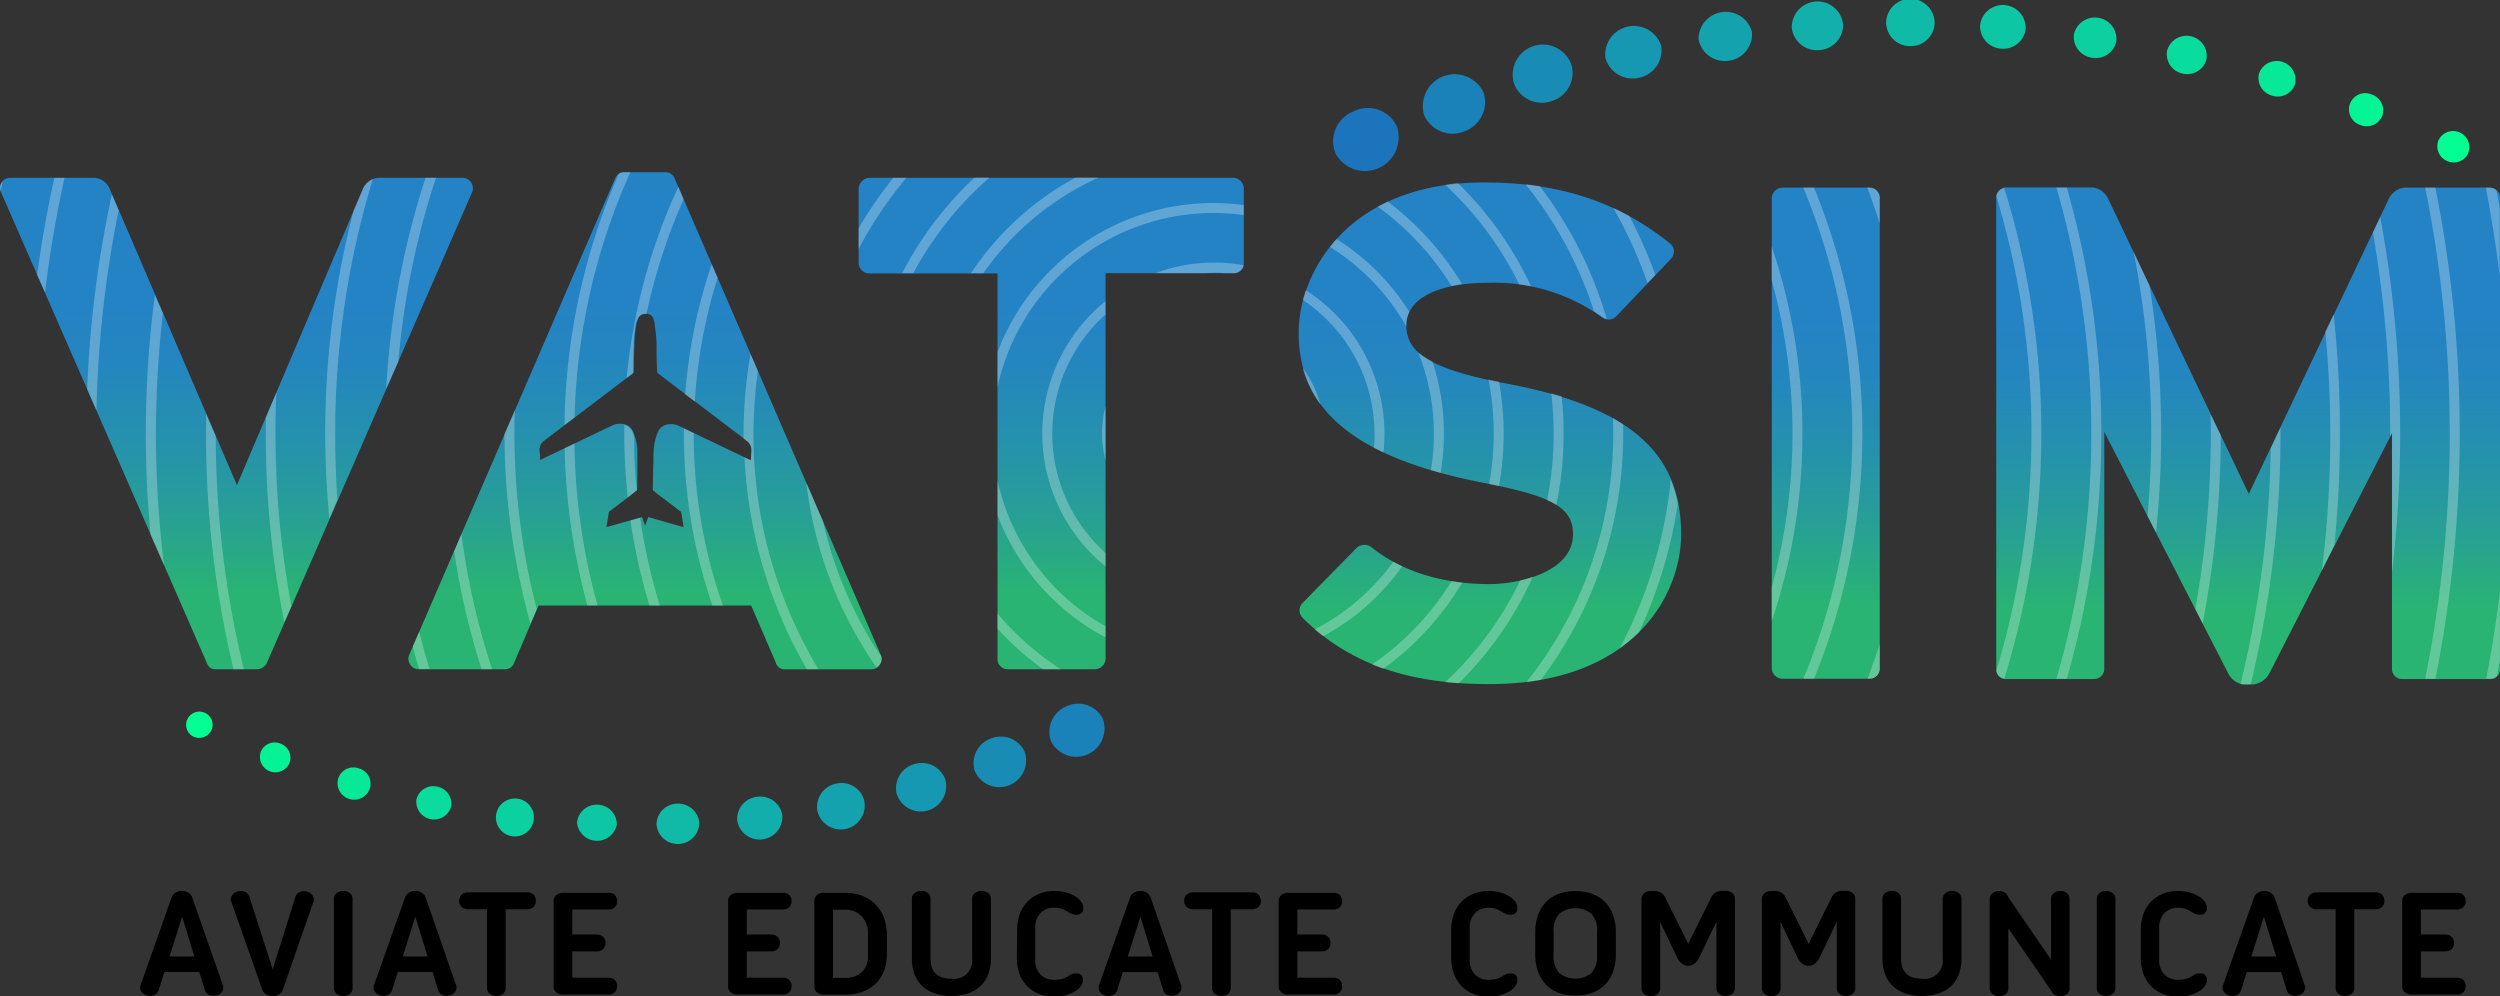 <svg xmlns="http://www.w3.org/2000/svg" xmlns:xlink="http://www.w3.org/1999/xlink" class="SvgLogo__Svg-sc-10imtdc-0 WoQMA" preserveAspectRatio="xMinYMin meet" viewBox="0 0 313.78 125.03"><rect x="0" y="0" width="313.78" height="125.03" fill="#333333" stroke="none"/><defs><linearGradient id="prefix__New_Gradient_Swatch_1" x1="80.97" x2="80.97" y1="83.96" y2="21.61" gradientUnits="userSpaceOnUse"><stop offset=".15" stop-color="#29b473"/><stop offset=".31" stop-color="#27a095"/><stop offset=".48" stop-color="#2590af"/><stop offset=".62" stop-color="#2486bf"/><stop offset=".74" stop-color="#2483c5"/></linearGradient><linearGradient xlink:href="#prefix__New_Gradient_Swatch_1" id="prefix__New_Gradient_Swatch_1-2" x1="131.94" x2="131.94" y1="83.96" y2="22.32"/><linearGradient xlink:href="#prefix__New_Gradient_Swatch_1" id="prefix__New_Gradient_Swatch_1-3" x1="282.16" x2="282.16" y1="85.9" y2="23.55"/><linearGradient xlink:href="#prefix__New_Gradient_Swatch_1" id="prefix__New_Gradient_Swatch_1-4" x1="29.68" x2="29.68" y1="83.96" y2="22.32"/><linearGradient xlink:href="#prefix__New_Gradient_Swatch_1" id="prefix__New_Gradient_Swatch_1-5" x1="229.15" x2="229.15" y1="85.19" y2="23.55"/><linearGradient xlink:href="#prefix__New_Gradient_Swatch_1" id="prefix__New_Gradient_Swatch_1-6" x1="186.95" x2="186.95" y1="85.9" y2="22.85"/><style>.prefix__cls-2{fill:#03ff92}.prefix__cls-4{fill:#07e899}.prefix__cls-6{fill:#0bd1a0}.prefix__cls-7{fill:#0dc6a4}.prefix__cls-10{fill:#14a3ae}.prefix__cls-11{fill:#1698b2}.prefix__cls-12{fill:#188cb5}.prefix__cls-13{fill:#1a81b9}.prefix__cls-27{fill:#fff}</style></defs><g style="isolation:isolate"><g id="prefix__Layer_2" data-name="Layer 2"><g id="prefix__Layer_1-2" data-name="Layer 1"><path d="M24.2 92.42a1.66 1.66 0 1 1 2.33-.75 1.73 1.73 0 0 1-2.33.75z" class="prefix__cls-2"/><path fill="#05f396" d="M35.19 93.33a1.88 1.88 0 0 1 1.17 2.36 1.93 1.93 0 0 1-3.61-1.37 1.88 1.88 0 0 1 2.44-.99z"/><path d="M45 96.43a2 2 0 0 1 1.45 2.44 2.08 2.08 0 0 1-4-1.16A2 2 0 0 1 45 96.43z" class="prefix__cls-4"/><path fill="#09dc9d" d="M54.87 98.73a2.19 2.19 0 0 1 1.76 2.49 2.23 2.23 0 0 1-4.36-.89 2.18 2.18 0 0 1 2.6-1.6z"/><path d="M64.89 100.24a2.34 2.34 0 0 1 2.11 2.51 2.38 2.38 0 1 1-2.08-2.51z" class="prefix__cls-6"/><path d="M75 101a2.48 2.48 0 0 1 2.42 2.49 2.53 2.53 0 0 1-5-.23A2.48 2.48 0 0 1 75 101z" class="prefix__cls-7"/><path fill="#10baa7" d="M85 100.87a2.64 2.64 0 0 1 2.77 2.43 2.69 2.69 0 0 1-5.37.17 2.64 2.64 0 0 1 2.6-2.6z"/><path fill="#12aeab" d="M95.07 100a2.79 2.79 0 0 1 3.12 2.33 2.85 2.85 0 0 1-5.66.63 2.8 2.8 0 0 1 2.54-2.96z"/><path d="M105 98.34a2.94 2.94 0 0 1 3.48 2.19 3 3 0 0 1-5.91 1.14 3 3 0 0 1 2.43-3.33z" class="prefix__cls-10"/><path d="M114.81 95.89a3.12 3.12 0 0 1 3.85 2 3.18 3.18 0 0 1-6.13 1.69 3.13 3.13 0 0 1 2.28-3.69z" class="prefix__cls-11"/><path d="M124.43 92.67a3.28 3.28 0 0 1 4.21 1.77 3.36 3.36 0 0 1-6.31 2.29 3.29 3.29 0 0 1 2.1-4.06z" class="prefix__cls-12"/><path d="M133.81 88.67a3.47 3.47 0 0 1 4.58 1.48 3.55 3.55 0 0 1-6.45 2.94 3.46 3.46 0 0 1 1.87-4.42z" class="prefix__cls-13"/><path fill="#1c75bc" d="M169.85 14a4 4 0 0 1 5.46 1.85 4.22 4.22 0 0 1-7.64 3.5 4 4 0 0 1 2.18-5.35z"/><path d="M183.74 16.51a3.91 3.91 0 0 1-5-2.07 4 4 0 0 1 7.48-2.78 3.91 3.91 0 0 1-2.48 4.85z" class="prefix__cls-13"/><path d="M194.62 12.73A3.72 3.72 0 0 1 190 10.4a3.79 3.79 0 0 1 7.28-2.11 3.72 3.72 0 0 1-2.66 4.44z" class="prefix__cls-12"/><path d="M205.71 9.76a3.53 3.53 0 0 1-4.22-2.53 3.6 3.6 0 0 1 7-1.5 3.52 3.52 0 0 1-2.78 4.03z" class="prefix__cls-11"/><path d="M217 7.62a3.35 3.35 0 0 1-3.81-2.7 3.41 3.41 0 0 1 6.7-.92A3.35 3.35 0 0 1 217 7.62z" class="prefix__cls-10"/><path fill="#12afab" d="M228.31 6.29a3.17 3.17 0 0 1-3.42-2.81 3.23 3.23 0 0 1 6.44-.42 3.16 3.16 0 0 1-3.02 3.23z"/><path fill="#0fbaa7" d="M239.73 5.79a3 3 0 0 1-3-2.89 3 3 0 0 1 6.09 0 3 3 0 0 1-3.09 2.89z"/><path d="M251.17 6.11a2.83 2.83 0 0 1-2.65-2.92 2.87 2.87 0 0 1 5.72.45 2.82 2.82 0 0 1-3.07 2.47z" class="prefix__cls-7"/><path d="M262.59 7.25a2.65 2.65 0 0 1-2.29-2.91 2.7 2.7 0 0 1 5.33.81 2.64 2.64 0 0 1-3.04 2.1z" class="prefix__cls-6"/><path fill="#09dd9d" d="M273.93 9.23A2.48 2.48 0 0 1 272 6.36a2.53 2.53 0 0 1 4.93 1.12 2.49 2.49 0 0 1-3 1.75z"/><path d="M285.15 12a2.3 2.3 0 0 1-1.61-2.79 2.36 2.36 0 0 1 4.51 1.37 2.3 2.3 0 0 1-2.9 1.42z" class="prefix__cls-4"/><path fill="#05f496" d="M296.21 15.68a2.05 2.05 0 1 1 1.48-3.82 2.11 2.11 0 0 1 1.3 2.72 2.13 2.13 0 0 1-2.78 1.1z"/><path d="M307.06 20.17a2 2 0 0 1-1-2.56 2 2 0 0 1 3.67 1.74 2 2 0 0 1-2.67.82z" class="prefix__cls-2"/><path d="M28 123.73a.85.85 0 0 1-.12.71 1.14 1.14 0 0 1-.76.51 1.27 1.27 0 0 1-.89-.08.89.89 0 0 1-.49-.54L25 122h-4.37l-.74 2.34a1 1 0 0 1-.51.54 1.22 1.22 0 0 1-.87.08 1.21 1.21 0 0 1-.77-.51.85.85 0 0 1-.13-.71l3.92-11.08a1.15 1.15 0 0 1 .45-.59 1.55 1.55 0 0 1 1.69 0 1.07 1.07 0 0 1 .46.59zm-6.72-3.68h3.12l-1.54-5zm14.23 4.14a1.07 1.07 0 0 1-.46.59 1.55 1.55 0 0 1-1.69 0 1.15 1.15 0 0 1-.45-.59L29 113.09a.89.89 0 0 1 .13-.71 1.21 1.21 0 0 1 .77-.51 1.22 1.22 0 0 1 .87.08 1 1 0 0 1 .51.54l2.94 9.16 2.88-9.14a.89.89 0 0 1 .49-.54 1.27 1.27 0 0 1 .89-.08 1.14 1.14 0 0 1 .76.51.85.85 0 0 1 .12.71zm6.4-11.42a.87.87 0 0 1 .32-.65 1.3 1.3 0 0 1 .88-.29 1.17 1.17 0 0 1 .82.29.84.84 0 0 1 .32.65v11.3a.84.84 0 0 1-.32.65 1.17 1.17 0 0 1-.82.29 1.3 1.3 0 0 1-.88-.29.87.87 0 0 1-.32-.65zm15.36 10.96a.85.85 0 0 1-.12.71 1.16 1.16 0 0 1-.76.51 1.27 1.27 0 0 1-.89-.08.89.89 0 0 1-.49-.54l-.72-2.33h-4.36l-.74 2.34a1 1 0 0 1-.51.54 1.22 1.22 0 0 1-.87.08 1.21 1.21 0 0 1-.77-.51.85.85 0 0 1-.13-.71l3.92-11.08a1.15 1.15 0 0 1 .45-.59 1.55 1.55 0 0 1 1.69 0 1.07 1.07 0 0 1 .46.59zm-6.72-3.68h3.12l-1.54-5zM66.09 112a1.18 1.18 0 0 1 .87.29 1 1 0 0 1 .29.79 1 1 0 0 1-.29.75 1.18 1.18 0 0 1-.87.29h-2.62v9.94a.86.86 0 0 1-.31.65 1.16 1.16 0 0 1-.83.29 1.3 1.3 0 0 1-.88-.29.87.87 0 0 1-.32-.65v-9.94h-2.36a1.2 1.2 0 0 1-.83-.29 1 1 0 0 1-.31-.75 1.05 1.05 0 0 1 .31-.79 1.2 1.2 0 0 1 .83-.29zm11.07.32a1 1 0 0 1 .29.79 1 1 0 0 1-.29.75 1.15 1.15 0 0 1-.85.29h-4.48v3.14h3a1.18 1.18 0 0 1 .87.29 1 1 0 0 1 .29.79 1 1 0 0 1-.29.75 1.18 1.18 0 0 1-.87.29h-3v3.3h4.48a1.15 1.15 0 0 1 .85.29 1 1 0 0 1 .29.79 1 1 0 0 1-.29.75 1.15 1.15 0 0 1-.85.29h-5.62a1.29 1.29 0 0 1-.87-.29.85.85 0 0 1-.33-.65V113a.85.85 0 0 1 .33-.65 1.29 1.29 0 0 1 .87-.29h5.62a1.15 1.15 0 0 1 .85.26zm21.9 0a1.08 1.08 0 0 1 .29.79 1 1 0 0 1-.29.75 1.17 1.17 0 0 1-.85.29h-4.48v3.14h3a1.18 1.18 0 0 1 .87.29 1.08 1.08 0 0 1 .29.79 1 1 0 0 1-.29.75 1.18 1.18 0 0 1-.87.29h-3v3.3h4.48a1.17 1.17 0 0 1 .85.29 1.08 1.08 0 0 1 .29.79 1 1 0 0 1-.29.75 1.17 1.17 0 0 1-.85.29h-5.62a1.29 1.29 0 0 1-.87-.29.85.85 0 0 1-.33-.65V113a.85.85 0 0 1 .33-.65 1.29 1.29 0 0 1 .87-.29h5.62a1.17 1.17 0 0 1 .85.26zm3.15.68a.87.87 0 0 1 .32-.65 1.28 1.28 0 0 1 .88-.29H106a5.88 5.88 0 0 1 2.36.43 4.55 4.55 0 0 1 1.65 1.16 4.75 4.75 0 0 1 1 1.72 6.9 6.9 0 0 1 .31 2.11v2.22a6.33 6.33 0 0 1-.31 2 4.5 4.5 0 0 1-1 1.64 4.43 4.43 0 0 1-1.65 1.1 6.27 6.27 0 0 1-2.36.4h-2.58a1.28 1.28 0 0 1-.88-.29.87.87 0 0 1-.32-.65zm2.34 1.18v8.56H106a3.06 3.06 0 0 0 2.16-.72 2.72 2.72 0 0 0 .78-2.1v-2.64a3.19 3.19 0 0 0-.78-2.28 2.83 2.83 0 0 0-2.16-.82zM119.41 125a6.11 6.11 0 0 1-2.26-.38 4.15 4.15 0 0 1-1.54-1 4 4 0 0 1-.88-1.5 5.65 5.65 0 0 1-.28-1.8v-7.56a.85.85 0 0 1 .33-.65 1.29 1.29 0 0 1 .87-.29 1.18 1.18 0 0 1 .83.29.86.86 0 0 1 .31.65v7.54c0 1.69.87 2.54 2.62 2.54a2.27 2.27 0 0 0 2.6-2.54v-7.54a.85.85 0 0 1 .33-.65 1.23 1.23 0 0 1 .83-.29 1.29 1.29 0 0 1 .87.29.85.85 0 0 1 .33.65v7.56a5.65 5.65 0 0 1-.28 1.8 4 4 0 0 1-.88 1.5 4.15 4.15 0 0 1-1.54 1 6.11 6.11 0 0 1-2.26.38zm8.26-8.31a5.81 5.81 0 0 1 .3-1.87 4.25 4.25 0 0 1 2.38-2.6 5 5 0 0 1 2-.39 5.46 5.46 0 0 1 1.44.18 4.47 4.47 0 0 1 1.15.48 2.54 2.54 0 0 1 .76.68 1.35 1.35 0 0 1 .27.8.79.79 0 0 1-.8.84 1.8 1.8 0 0 1-.6-.09 2.88 2.88 0 0 1-.6-.31 3.69 3.69 0 0 0-.69-.34 2.8 2.8 0 0 0-1-.14 2.33 2.33 0 0 0-1.65.64 2.59 2.59 0 0 0-.69 2v3.78a2.55 2.55 0 0 0 .69 2 2.36 2.36 0 0 0 1.65.63 3.83 3.83 0 0 0 .93-.09 2.77 2.77 0 0 0 .67-.27l.38-.23a1.88 1.88 0 0 1 .29-.14 1.34 1.34 0 0 1 .27-.07h.32a.73.73 0 0 1 .59.23.84.84 0 0 1 .19.57 1.35 1.35 0 0 1-.27.8 2.39 2.39 0 0 1-.76.67 4.84 4.84 0 0 1-1.15.47 5.46 5.46 0 0 1-1.44.18 5 5 0 0 1-2-.39 4.27 4.27 0 0 1-2.38-2.59 5.79 5.79 0 0 1-.3-1.88zm20.6 7.04a.85.85 0 0 1-.12.71 1.16 1.16 0 0 1-.76.51 1.27 1.27 0 0 1-.89-.08.89.89 0 0 1-.49-.54l-.72-2.32h-4.36l-.74 2.34a1 1 0 0 1-.51.54 1.22 1.22 0 0 1-.87.08 1.18 1.18 0 0 1-.77-.51.85.85 0 0 1-.13-.71l3.92-11.08a1.15 1.15 0 0 1 .45-.59 1.55 1.55 0 0 1 1.69 0 1.12 1.12 0 0 1 .46.59zm-6.72-3.68h3.12l-1.54-5zm15.54-8.05a1.18 1.18 0 0 1 .87.29 1.08 1.08 0 0 1 .29.79 1 1 0 0 1-.29.75 1.18 1.18 0 0 1-.87.29h-2.62v9.94a.86.86 0 0 1-.31.65 1.18 1.18 0 0 1-.83.29 1.28 1.28 0 0 1-.88-.29.87.87 0 0 1-.32-.65v-9.94h-2.36a1.18 1.18 0 0 1-.83-.29 1 1 0 0 1-.31-.75 1 1 0 0 1 .31-.79 1.18 1.18 0 0 1 .83-.29zm11.07.32a1.08 1.08 0 0 1 .29.79 1 1 0 0 1-.29.75 1.17 1.17 0 0 1-.85.29h-4.48v3.14h3a1.18 1.18 0 0 1 .87.29 1.08 1.08 0 0 1 .29.79 1 1 0 0 1-.29.75 1.18 1.18 0 0 1-.87.29h-3v3.3h4.48a1.17 1.17 0 0 1 .85.29 1.08 1.08 0 0 1 .29.79 1 1 0 0 1-.29.75 1.17 1.17 0 0 1-.85.29h-5.62a1.29 1.29 0 0 1-.87-.29.85.85 0 0 1-.33-.65V113a.85.85 0 0 1 .33-.65 1.29 1.29 0 0 1 .87-.29h5.62a1.17 1.17 0 0 1 .85.26zm13.99 4.37a5.81 5.81 0 0 1 .3-1.87 4.25 4.25 0 0 1 2.38-2.6 5 5 0 0 1 2-.39 5.46 5.46 0 0 1 1.44.18 4.47 4.47 0 0 1 1.15.48 2.54 2.54 0 0 1 .76.68 1.35 1.35 0 0 1 .27.8.79.79 0 0 1-.8.84 1.8 1.8 0 0 1-.6-.09 2.88 2.88 0 0 1-.6-.31 3.69 3.69 0 0 0-.69-.34 2.8 2.8 0 0 0-.95-.14 2.33 2.33 0 0 0-1.65.64 2.59 2.59 0 0 0-.69 2v3.78a2.55 2.55 0 0 0 .69 2 2.36 2.36 0 0 0 1.65.63 3.83 3.83 0 0 0 .93-.09 2.77 2.77 0 0 0 .67-.27l.38-.23a1.88 1.88 0 0 1 .29-.14 1.34 1.34 0 0 1 .27-.07h.32a.73.73 0 0 1 .59.23.84.84 0 0 1 .19.57 1.35 1.35 0 0 1-.27.8 2.39 2.39 0 0 1-.76.67 4.84 4.84 0 0 1-1.15.47 5.46 5.46 0 0 1-1.44.18 5 5 0 0 1-2-.39 4.27 4.27 0 0 1-2.38-2.59 5.79 5.79 0 0 1-.3-1.88zm10.54.31a6.77 6.77 0 0 1 .3-2 4.6 4.6 0 0 1 .92-1.65 4.28 4.28 0 0 1 1.57-1.1 5.69 5.69 0 0 1 2.25-.4 5.76 5.76 0 0 1 2.27.4 4.4 4.4 0 0 1 1.58 1.1 4.48 4.48 0 0 1 .93 1.65 6.77 6.77 0 0 1 .3 2v2.8a6.77 6.77 0 0 1-.3 2 4.48 4.48 0 0 1-.93 1.65 4.4 4.4 0 0 1-1.58 1.1 5.76 5.76 0 0 1-2.27.4 5.69 5.69 0 0 1-2.25-.4 4.28 4.28 0 0 1-1.57-1.1 4.6 4.6 0 0 1-.92-1.65 6.77 6.77 0 0 1-.3-2zm2.3 2.82a3.1 3.1 0 0 0 .74 2.33 3.27 3.27 0 0 0 4 0 3.14 3.14 0 0 0 .72-2.33V117a3.14 3.14 0 0 0-.72-2.33 3.27 3.27 0 0 0-4 0A3.1 3.1 0 0 0 195 117zm16.9 1.39a1.19 1.19 0 0 1-.8-.27 2.38 2.38 0 0 1-.5-.57l-2.22-4.66v8.38a.86.86 0 0 1-.31.65 1.18 1.18 0 0 1-.83.29 1.29 1.29 0 0 1-.87-.29.85.85 0 0 1-.33-.65v-11.32a.85.85 0 0 1 .33-.65 1.29 1.29 0 0 1 .87-.29h.34a1.71 1.71 0 0 1 .86.19 1.34 1.34 0 0 1 .52.51l2.94 5.92 2.94-5.92a1.61 1.61 0 0 1 .54-.53 1.53 1.53 0 0 1 .86-.19h.32a1.28 1.28 0 0 1 .88.29.87.87 0 0 1 .32.65v11.32a.87.87 0 0 1-.32.65 1.28 1.28 0 0 1-.88.29 1.16 1.16 0 0 1-.81-.29.86.86 0 0 1-.31-.65v-8.38l-2.24 4.66a2.08 2.08 0 0 1-.48.57 1.23 1.23 0 0 1-.82.29zm15.11 0a1.19 1.19 0 0 1-.8-.27 2.38 2.38 0 0 1-.5-.57l-2.22-4.66v8.38a.86.86 0 0 1-.31.65 1.18 1.18 0 0 1-.83.29 1.29 1.29 0 0 1-.87-.29.85.85 0 0 1-.33-.65v-11.32a.85.85 0 0 1 .33-.65 1.29 1.29 0 0 1 .87-.29h.34a1.71 1.71 0 0 1 .86.19 1.34 1.34 0 0 1 .52.51l2.94 5.92 2.94-5.92a1.61 1.61 0 0 1 .54-.53 1.53 1.53 0 0 1 .86-.19h.32a1.28 1.28 0 0 1 .88.29.87.87 0 0 1 .32.65v11.32a.87.87 0 0 1-.32.65 1.28 1.28 0 0 1-.88.29 1.16 1.16 0 0 1-.81-.29.86.86 0 0 1-.31-.65v-8.38l-2.24 4.66a2.08 2.08 0 0 1-.48.57 1.23 1.23 0 0 1-.82.29zm14.23 3.79a6.11 6.11 0 0 1-2.26-.38 4.15 4.15 0 0 1-1.54-1 4 4 0 0 1-.88-1.5 5.65 5.65 0 0 1-.28-1.8v-7.56a.85.85 0 0 1 .33-.65 1.29 1.29 0 0 1 .87-.29 1.18 1.18 0 0 1 .83.29.86.86 0 0 1 .31.65v7.54c0 1.69.87 2.54 2.62 2.54a2.27 2.27 0 0 0 2.6-2.54v-7.54a.85.85 0 0 1 .33-.65 1.23 1.23 0 0 1 .83-.29 1.29 1.29 0 0 1 .87.29.85.85 0 0 1 .33.65v7.56a5.65 5.65 0 0 1-.28 1.8 4 4 0 0 1-.88 1.5 4.15 4.15 0 0 1-1.54 1 6.11 6.11 0 0 1-2.26.38zm8.5-12.23a.85.85 0 0 1 .33-.65 1.29 1.29 0 0 1 .87-.29 1.21 1.21 0 0 1 .74.23 1 1 0 0 1 .38.53l5.38 7.86v-7.68a.87.87 0 0 1 .32-.65 1.28 1.28 0 0 1 .88-.29 1.16 1.16 0 0 1 .81.29.86.86 0 0 1 .31.65v11.32a.86.86 0 0 1-.31.65 1.16 1.16 0 0 1-.81.29 1.46 1.46 0 0 1-.73-.17.94.94 0 0 1-.41-.45l-.06-.1-5.36-7.78v7.56a.86.86 0 0 1-.31.65 1.18 1.18 0 0 1-.83.29 1.29 1.29 0 0 1-.87-.29.85.85 0 0 1-.33-.65zm13.44 0a.87.87 0 0 1 .32-.65 1.28 1.28 0 0 1 .88-.29 1.19 1.19 0 0 1 .82.29.87.87 0 0 1 .32.65v11.3a.87.87 0 0 1-.32.65 1.19 1.19 0 0 1-.82.29 1.28 1.28 0 0 1-.88-.29.87.87 0 0 1-.32-.65zm5.52 3.92a5.81 5.81 0 0 1 .3-1.87 4.25 4.25 0 0 1 2.38-2.6 5 5 0 0 1 2-.39 5.46 5.46 0 0 1 1.44.18 4.47 4.47 0 0 1 1.15.48 2.54 2.54 0 0 1 .76.68 1.35 1.35 0 0 1 .27.8.79.79 0 0 1-.8.84 1.8 1.8 0 0 1-.6-.09 2.88 2.88 0 0 1-.6-.31 4 4 0 0 0-.69-.34 2.84 2.84 0 0 0-.95-.14 2.33 2.33 0 0 0-1.65.64 2.59 2.59 0 0 0-.69 2v3.78a2.55 2.55 0 0 0 .69 2 2.36 2.36 0 0 0 1.65.63 3.89 3.89 0 0 0 .93-.09 2.94 2.94 0 0 0 .67-.27l.38-.23a1.88 1.88 0 0 1 .29-.14 1.34 1.34 0 0 1 .27-.07h.32a.73.73 0 0 1 .59.23.84.84 0 0 1 .19.57 1.35 1.35 0 0 1-.27.8 2.39 2.39 0 0 1-.76.67 4.84 4.84 0 0 1-1.15.47 5.46 5.46 0 0 1-1.44.18 5 5 0 0 1-2-.39 4.27 4.27 0 0 1-2.38-2.59 5.79 5.79 0 0 1-.3-1.88zm20.6 7.04a.85.85 0 0 1-.12.71 1.16 1.16 0 0 1-.76.51 1.27 1.27 0 0 1-.89-.08.86.86 0 0 1-.49-.54l-.72-2.32H282l-.74 2.34a1 1 0 0 1-.51.54 1.22 1.22 0 0 1-.87.08 1.18 1.18 0 0 1-.77-.51.85.85 0 0 1-.13-.71l3.92-11.08a1.15 1.15 0 0 1 .45-.59 1.55 1.55 0 0 1 1.69 0 1.12 1.12 0 0 1 .46.59zm-6.72-3.68h3.12l-1.54-5zm15.54-8.05a1.22 1.22 0 0 1 .87.29 1.08 1.08 0 0 1 .29.79 1 1 0 0 1-.29.75 1.22 1.22 0 0 1-.87.29h-2.62v9.94a.89.89 0 0 1-.31.65 1.2 1.2 0 0 1-.83.29 1.26 1.26 0 0 1-.88-.29.84.84 0 0 1-.32-.65v-9.94h-2.36a1.18 1.18 0 0 1-.83-.29 1 1 0 0 1-.31-.75 1 1 0 0 1 .31-.79 1.18 1.18 0 0 1 .83-.29zm11.07.32a1.08 1.08 0 0 1 .29.79 1 1 0 0 1-.29.75 1.17 1.17 0 0 1-.85.29h-4.48v3.14h3a1.18 1.18 0 0 1 .87.29 1.08 1.08 0 0 1 .29.79 1 1 0 0 1-.29.75 1.18 1.18 0 0 1-.87.29h-3v3.3h4.48a1.17 1.17 0 0 1 .85.29 1.08 1.08 0 0 1 .29.79 1 1 0 0 1-.29.75 1.17 1.17 0 0 1-.85.29h-5.62a1.29 1.29 0 0 1-.87-.29.85.85 0 0 1-.33-.65V113a.85.85 0 0 1 .33-.65 1.29 1.29 0 0 1 .87-.29h5.62a1.17 1.17 0 0 1 .85.26z" class="SvgLogo__Label-sc-10imtdc-1 dGOHQp prefix__cls-19"/><path fill="url(#prefix__New_Gradient_Swatch_1)" d="M84.68 22.41a1.24 1.24 0 0 0-1.23-.8h-5.11a1.21 1.21 0 0 0-1.14.8l-25.8 59.7A1.31 1.31 0 0 0 52.54 84h10.83a1.17 1.17 0 0 0 1.15-.79L67.6 76h26.68l3.08 7.13a1.14 1.14 0 0 0 1.15.88h10.83a1.3 1.3 0 0 0 1.23-1.76zm9.56 35.37-.78-.38-8.16-3.9a2.31 2.31 0 0 0-1.63-.2 1.56 1.56 0 0 0-1.13 1 7.31 7.31 0 0 0-.5 2.16c-.05.66 0 1.32-.05 2l-.06 2.92a.24.24 0 0 0 .09.21c.43.35.85.7 1.29 1l1.6 1.22c.15.11.29.23.45.33a.36.36 0 0 1 .16.24c.08.52.17 1 .25 1.56v.22l-4.4-1.26c-.14.36-.27.71-.4 1.07l-.39-1.07-4.43 1.25a1.17 1.17 0 0 1 0-.22c.08-.52.17-1 .25-1.56a.33.33 0 0 1 .16-.24c.15-.1.3-.22.45-.33l1.6-1.22 1.29-1a.24.24 0 0 0 .08-.21l.02-2.96v-2a7.32 7.32 0 0 0-.51-2.16 1.57 1.57 0 0 0-1.12-1 2.31 2.31 0 0 0-1.63.2l-8.16 3.9-.79.38c0-.38 0-.73-.07-1.09a1.43 1.43 0 0 1 .64-1.37c.39-.31 9.35-7.1 9.35-7.1l1.72-1.3a.29.29 0 0 0 .13-.26c0-1.08 0-2.16.07-3.24a15.7 15.7 0 0 1 .2-2.38 3.09 3.09 0 0 1 .36-1.15.94.94 0 0 1 .87-.47 1 1 0 0 1 .88.47 3.29 3.29 0 0 1 .27 1.16 18.79 18.79 0 0 1 .2 2.38c0 1.08 0 2.16.07 3.24a.27.27 0 0 0 .13.26l1.71 1.3 9.36 7.1a1.47 1.47 0 0 1 .64 1.37c-.04.4-.05.75-.08 1.13z"/><path fill="url(#prefix__New_Gradient_Swatch_1-2)" d="M154.88 22.32h-45.79a1.43 1.43 0 0 0-1.32 1.41V33a1.35 1.35 0 0 0 1.32 1.32h16.11v48.32a1.28 1.28 0 0 0 1.24 1.36h11a1.36 1.36 0 0 0 1.32-1.32V34.29h16.11a1.27 1.27 0 0 0 1.24-1.29v-9.27a1.35 1.35 0 0 0-1.23-1.41z"/><path fill="url(#prefix__New_Gradient_Swatch_1-3)" d="M312.54 23.55H301.8a2.53 2.53 0 0 0-1.94 1.32L282.25 62l-17.7-37.16a2.49 2.49 0 0 0-1.94-1.32h-10.83a1.28 1.28 0 0 0-1.23 1.32V84a1.2 1.2 0 0 0 1.23 1.23h11a1.28 1.28 0 0 0 1.33-1.23V54.2l15.59 30.38a2.5 2.5 0 0 0 1.85 1.32h1.32a2.64 2.64 0 0 0 1.93-1.32l15.42-30.21V84a1.27 1.27 0 0 0 1.32 1.23h11a1.2 1.2 0 0 0 1.24-1.23V24.87a1.28 1.28 0 0 0-1.24-1.32z"/><path fill="url(#prefix__New_Gradient_Swatch_1-4)" d="M58.1 22.32H47.44a2.35 2.35 0 0 0-1.85 1.32L29.74 60.89l-16-37.25a2.21 2.21 0 0 0-1.85-1.32H1.3a1.26 1.26 0 0 0-1.15 1.85L25.87 83c.26.71.52 1 1.23 1h5.19a1.4 1.4 0 0 0 1.24-.88l25.71-58.95a1.31 1.31 0 0 0-1.14-1.85z"/><path fill="url(#prefix__New_Gradient_Swatch_1-5)" d="M234.7 23.55h-11a1.36 1.36 0 0 0-1.32 1.32v59a1.35 1.35 0 0 0 1.32 1.32h11a1.28 1.28 0 0 0 1.23-1.32v-59a1.28 1.28 0 0 0-1.23-1.32z"/><path fill="url(#prefix__New_Gradient_Swatch_1-6)" d="M188.31 48c-8.36-1.68-11.8-3.53-11.8-7.14 0-3.43 4.05-5.37 10.39-5.37a23.21 23.21 0 0 1 14.27 4.4 1.34 1.34 0 0 0 1.67-.17l6.87-7.22a1.31 1.31 0 0 0-.09-1.94c-4.57-3.61-11.36-7.66-23.24-7.66C169.29 22.85 163 34.12 163 41.78c0 8.54 5.37 15.32 22.9 18.76 8.63 1.67 11.53 3 11.53 6.51 0 4.76-6.78 6.26-10.48 6.26-8.63 0-13.21-3.35-14.88-4.67a1.45 1.45 0 0 0-1.76.09l-6.87 7a1.34 1.34 0 0 0 0 1.76c6.25 6.26 14.18 8.37 23.43 8.37 18 .04 24.13-11.06 24.13-18.81 0-10.48-6.75-16.2-22.69-19.05z"/><g opacity=".27" style="mix-blend-mode:overlay"><path d="M202.48 54.44a49.92 49.92 0 0 1-10.9 31.18c.63-.08 1.22-.18 1.81-.28a51.18 51.18 0 0 0 10.34-30.9v-1.17c-.41-.26-.82-.53-1.27-.78 0 .64.02 1.29.02 1.95zm-90.36-32.12a51.34 51.34 0 0 0-4.36 6.35v2.59a50.05 50.05 0 0 1 6-8.94zm91.18 59.04a19.53 19.53 0 0 0 2.41-2 58.58 58.58 0 0 0 4.87-16.13 15.83 15.83 0 0 0-.88-3 57.36 57.36 0 0 1-6.4 21.13zm29.18-26.93a79.72 79.72 0 0 1-6.14 30.76h1.34a81.28 81.28 0 0 0 0-61.64h-1.35a79.8 79.8 0 0 1 6.15 30.88zM72.12 52.38a79.73 79.73 0 0 1 7-30.77h-.78a1.16 1.16 0 0 0-.68.2 81 81 0 0 0-6.81 31.54zm21.33 5.02a58.39 58.39 0 0 0 7.83 26.6h1.44a57.22 57.22 0 0 1-7.59-37.42l-.93-2.15a58.42 58.42 0 0 0-.88 10v.62l.33.26a1.43 1.43 0 0 1 .64 1.37c0 .36 0 .71-.08 1.09zm-13.53 4.14q-.32-3.3-.34-6.68c-.06-.2-.11-.4-.18-.59a1.59 1.59 0 0 0-1.05-.94v1.11a73.52 73.52 0 0 0 .45 8l1.15-.93zm72.36-34.81a26.87 26.87 0 0 1 3.83.27v-1.26a28.54 28.54 0 0 0-3.83-.26 29 29 0 0 0-27.08 18.71v4.4a27.75 27.75 0 0 1 27.08-21.86zM178 44.2a27.78 27.78 0 0 1 1.6 14.8l1.21.34a29.73 29.73 0 0 0 .42-4.93 28.85 28.85 0 0 0-1.45-9.06A8.28 8.28 0 0 1 178 44.2zm17 10.24a42.4 42.4 0 0 1-.82 8.33 7.84 7.84 0 0 1 1.16.62 44 44 0 0 0 .91-9 44.68 44.68 0 0 0-.24-4.65l-1.31-.38a43.83 43.83 0 0 1 .3 5.08zm-29.26-3.65a14.11 14.11 0 0 0-2.24-4.63 13.69 13.69 0 0 0 2.24 4.63zm-1.85-14.37c-.14.41-.26.82-.37 1.23a20.22 20.22 0 0 1 9 16.79c0 .59 0 1.17-.09 1.75l1.2.6a20.31 20.31 0 0 0 .14-2.35 21.42 21.42 0 0 0-9.88-18.02zm18.29-.53c.43-.09.87-.17 1.33-.24a36.65 36.65 0 0 0-9.34-10.35c-.43.21-.84.42-1.25.64a35.29 35.29 0 0 1 9.26 9.95zm.03 37.05a35.43 35.43 0 0 1-10 10.47c.47.19.94.37 1.41.53a36.56 36.56 0 0 0 9.91-10.81zm-43.45-15.1V51a13.82 13.82 0 0 0-.44 3.42 13.66 13.66 0 0 0 .44 3.42zM.08 24c.09-.42.17-.83.25-1.24A1.17 1.17 0 0 0 .08 24zm292.4 30.44a140.32 140.32 0 0 1-1.05 17.13l1.57-3.15c.45-4.6.69-9.26.69-14a142.33 142.33 0 0 0-.79-15l-1.05 2.2q.62 6.38.63 12.82zM8.1 22.32H6.82c-.88 4-1.61 8.06-2.16 12.18l1 2.23A145.4 145.4 0 0 1 8.1 22.32zM300 54.44v.39l.23-.46v17.48a149.17 149.17 0 0 0-1.48-44.61l-.92 1.94A148.13 148.13 0 0 1 300 54.44zm12.05 30.75h.49a1.2 1.2 0 0 0 .85-.33c.13-.69.26-1.39.38-2.08v-8.53q-.67 5.54-1.72 10.94zm-7.66-61.64a155.74 155.74 0 0 1 0 61.64h1.28a157 157 0 0 0 0-61.64zm7.61 0c.7 3.65 1.29 7.34 1.74 11.07v-8.53c-.13-.73-.27-1.46-.4-2.19a1.21 1.21 0 0 0-.83-.35zM52.62 79.27l-.81 1.87c.25 1 .51 1.89.79 2.82h1.31a83.27 83.27 0 0 1-1.29-4.69zm209.86-24.84a109.93 109.93 0 0 1-4.37 30.76h1.3a111.73 111.73 0 0 0 0-61.64h-1.31a109.75 109.75 0 0 1 4.38 30.88zM30.6 84a124.79 124.79 0 0 1-3.52-29.25l-1.22-2.83v2.56A126.61 126.61 0 0 0 29.31 84zm11.47-29.57a109.6 109.6 0 0 1 4.74-32 2.59 2.59 0 0 0-1.23 1.17l-1.21 2.85a111.08 111.08 0 0 0-3.55 27.94c0 3.62.18 7.2.52 10.73l1-2.39q-.26-4.08-.27-8.3zm-22.5.01a135.14 135.14 0 0 1 .87-15.14l-1-2.29a133.58 133.58 0 0 0-1.14 17.43q0 6.42.61 12.7L20.6 71a134.73 134.73 0 0 1-1.03-16.56zm261.64 31.41a1.26 1.26 0 0 0 .33.05h.95a133.8 133.8 0 0 0 3.74-31.46v-.8L285 56.31a131.94 131.94 0 0 1-3.79 29.54zM270 54.44c0 3.48-.16 6.92-.46 10.32l1.07 2.08a121.11 121.11 0 0 0 .64-12.4 119.63 119.63 0 0 0-1.45-18.57l-2-4.26a117.68 117.68 0 0 1 2.2 22.83z" class="prefix__cls-27"/><path d="M222.36 35.14a72.36 72.36 0 0 1 0 38.59V78a73.62 73.62 0 0 0 0-47.11zM87.21 50.41a64.87 64.87 0 0 1 2.86-15.54l-.74-1.71A66.2 66.2 0 0 0 86 49.51zm148.72 33.46v-3.05c-.47 1.47-1 2.93-1.52 4.37h.28a1.28 1.28 0 0 0 1.24-1.32zM72.1 55.67l-1.23.59A81 81 0 0 0 73.73 76H75a79.85 79.85 0 0 1-2.9-20.33zm7.23-8.75a.27.27 0 0 0 .13-.26c0-1.08 0-2.16.07-3.24a15.7 15.7 0 0 1 .2-2.38 3.29 3.29 0 0 1 .36-1.15 1 1 0 0 1 .88-.47h.17A71.91 71.91 0 0 1 85.81 25l-.67-1.55a73.33 73.33 0 0 0-6.48 24zm7.74 7.52v-.08l-1.23-.6v.68A66.13 66.13 0 0 0 89.42 76h1.31a65 65 0 0 1-3.66-21.56zM80.34 65l-1.21.34A73.61 73.61 0 0 0 81.52 76h1.3a72.59 72.59 0 0 1-2.48-11zM67.37 76.46a87.88 87.88 0 0 1-2.8-22c0-1 0-2 .06-3l-1.31 3a89.18 89.18 0 0 0 3.26 23.82zm167.32-52.91h-.33c.56 1.48 1.09 3 1.57 4.5v-3.18a1.28 1.28 0 0 0-1.24-1.32zm42.79 30.89a126.08 126.08 0 0 1-1.94 22l.92 1.81a126.13 126.13 0 0 0 2.27-23.63L277.45 52c.02.79.03 1.61.03 2.44zM35.69 78.1l.89-2a117.86 117.86 0 0 1-2-21.64c0-1.75 0-3.48.12-5.21l-1.34 3.16v2a119 119 0 0 0 2.33 23.69zM61.76 84a94 94 0 0 1-3.85-17L57 69.23A96 96 0 0 0 60.45 84zM12.11 51.54a140.63 140.63 0 0 1 2.78-25.14l-.85-2a141.42 141.42 0 0 0-3.1 24.45zm238.45-26.92a102.75 102.75 0 0 1 0 59.56 1.16 1.16 0 0 0 1 1 104.26 104.26 0 0 0 0-61.58 1.27 1.27 0 0 0-1 1.02zm-195.84-2.3h-1.31a103.21 103.21 0 0 0-4.93 26.49L50 45.37a101.68 101.68 0 0 1 4.72-23.05zM192.38 72.4a15.43 15.43 0 0 1-1.57.45 43 43 0 0 1-9.4 12.77c.55.06 1.1.11 1.66.15a44 44 0 0 0 9.31-13.37zM183 23c-.55 0-1.08.12-1.6.2a42.88 42.88 0 0 1 9.28 12.5c.51.07 1 .14 1.49.24A44.05 44.05 0 0 0 183 23zm5.14 24.91c-.45-.09-.9-.18-1.32-.28a35.34 35.34 0 0 1 .09 13.12l1.22.26a36.57 36.57 0 0 0 .6-6.57 37 37 0 0 0-.59-6.53zM167.75 30c-.29.32-.56.64-.82 1a27.92 27.92 0 0 1 9.59 10v-.23a3.9 3.9 0 0 1 .36-1.64 29.13 29.13 0 0 0-9.13-9.13zm-28.99 50v-1.39a27.77 27.77 0 0 1-13.56-18.33v4.4A29.11 29.11 0 0 0 138.76 80zM176 71.08c-.4-.19-.77-.39-1.12-.58A27.9 27.9 0 0 1 165 79c.35.3.7.58 1.06.86a29.1 29.1 0 0 0 9.94-8.78zm-65.37 11.37a49.92 49.92 0 0 1-7.34-17.06l-2.09-4.83a51.18 51.18 0 0 0 8.8 23.2 1.28 1.28 0 0 0 .63-1.31zm20.19-28.01a21.41 21.41 0 0 0 7.94 16.64v-1.67a20.11 20.11 0 0 1 0-29.95v-1.67a21.42 21.42 0 0 0-7.94 16.65zm-16.19-20.15a42.83 42.83 0 0 1 9.55-12h-1.87a44.21 44.21 0 0 0-9.08 12zm85.44 4.79c.39.25.76.51 1.09.76a1.22 1.22 0 0 0 .51.19 51.36 51.36 0 0 0-8.41-16.67c-.58-.09-1.17-.17-1.78-.23a49.82 49.82 0 0 1 8.59 15.95zm6.71-3.56 1-1a59.33 59.33 0 0 0-3.29-7.42c-.62-.34-1.27-.67-2-1a57.29 57.29 0 0 1 4.29 9.42zM145 34.29h6c.45 0 .89-.06 1.34-.06s.89 0 1.33.06h1.27a1.25 1.25 0 0 0 1.18-1 21 21 0 0 0-11.11 1zm-21.57 0a35.41 35.41 0 0 1 14.45-12H135a36.64 36.64 0 0 0-13.13 12zm7.5 49.71h2.21a35.36 35.36 0 0 1-7.94-7v1.9a36.42 36.42 0 0 0 5.73 5.1z" class="prefix__cls-27"/></g></g></g></g></svg>